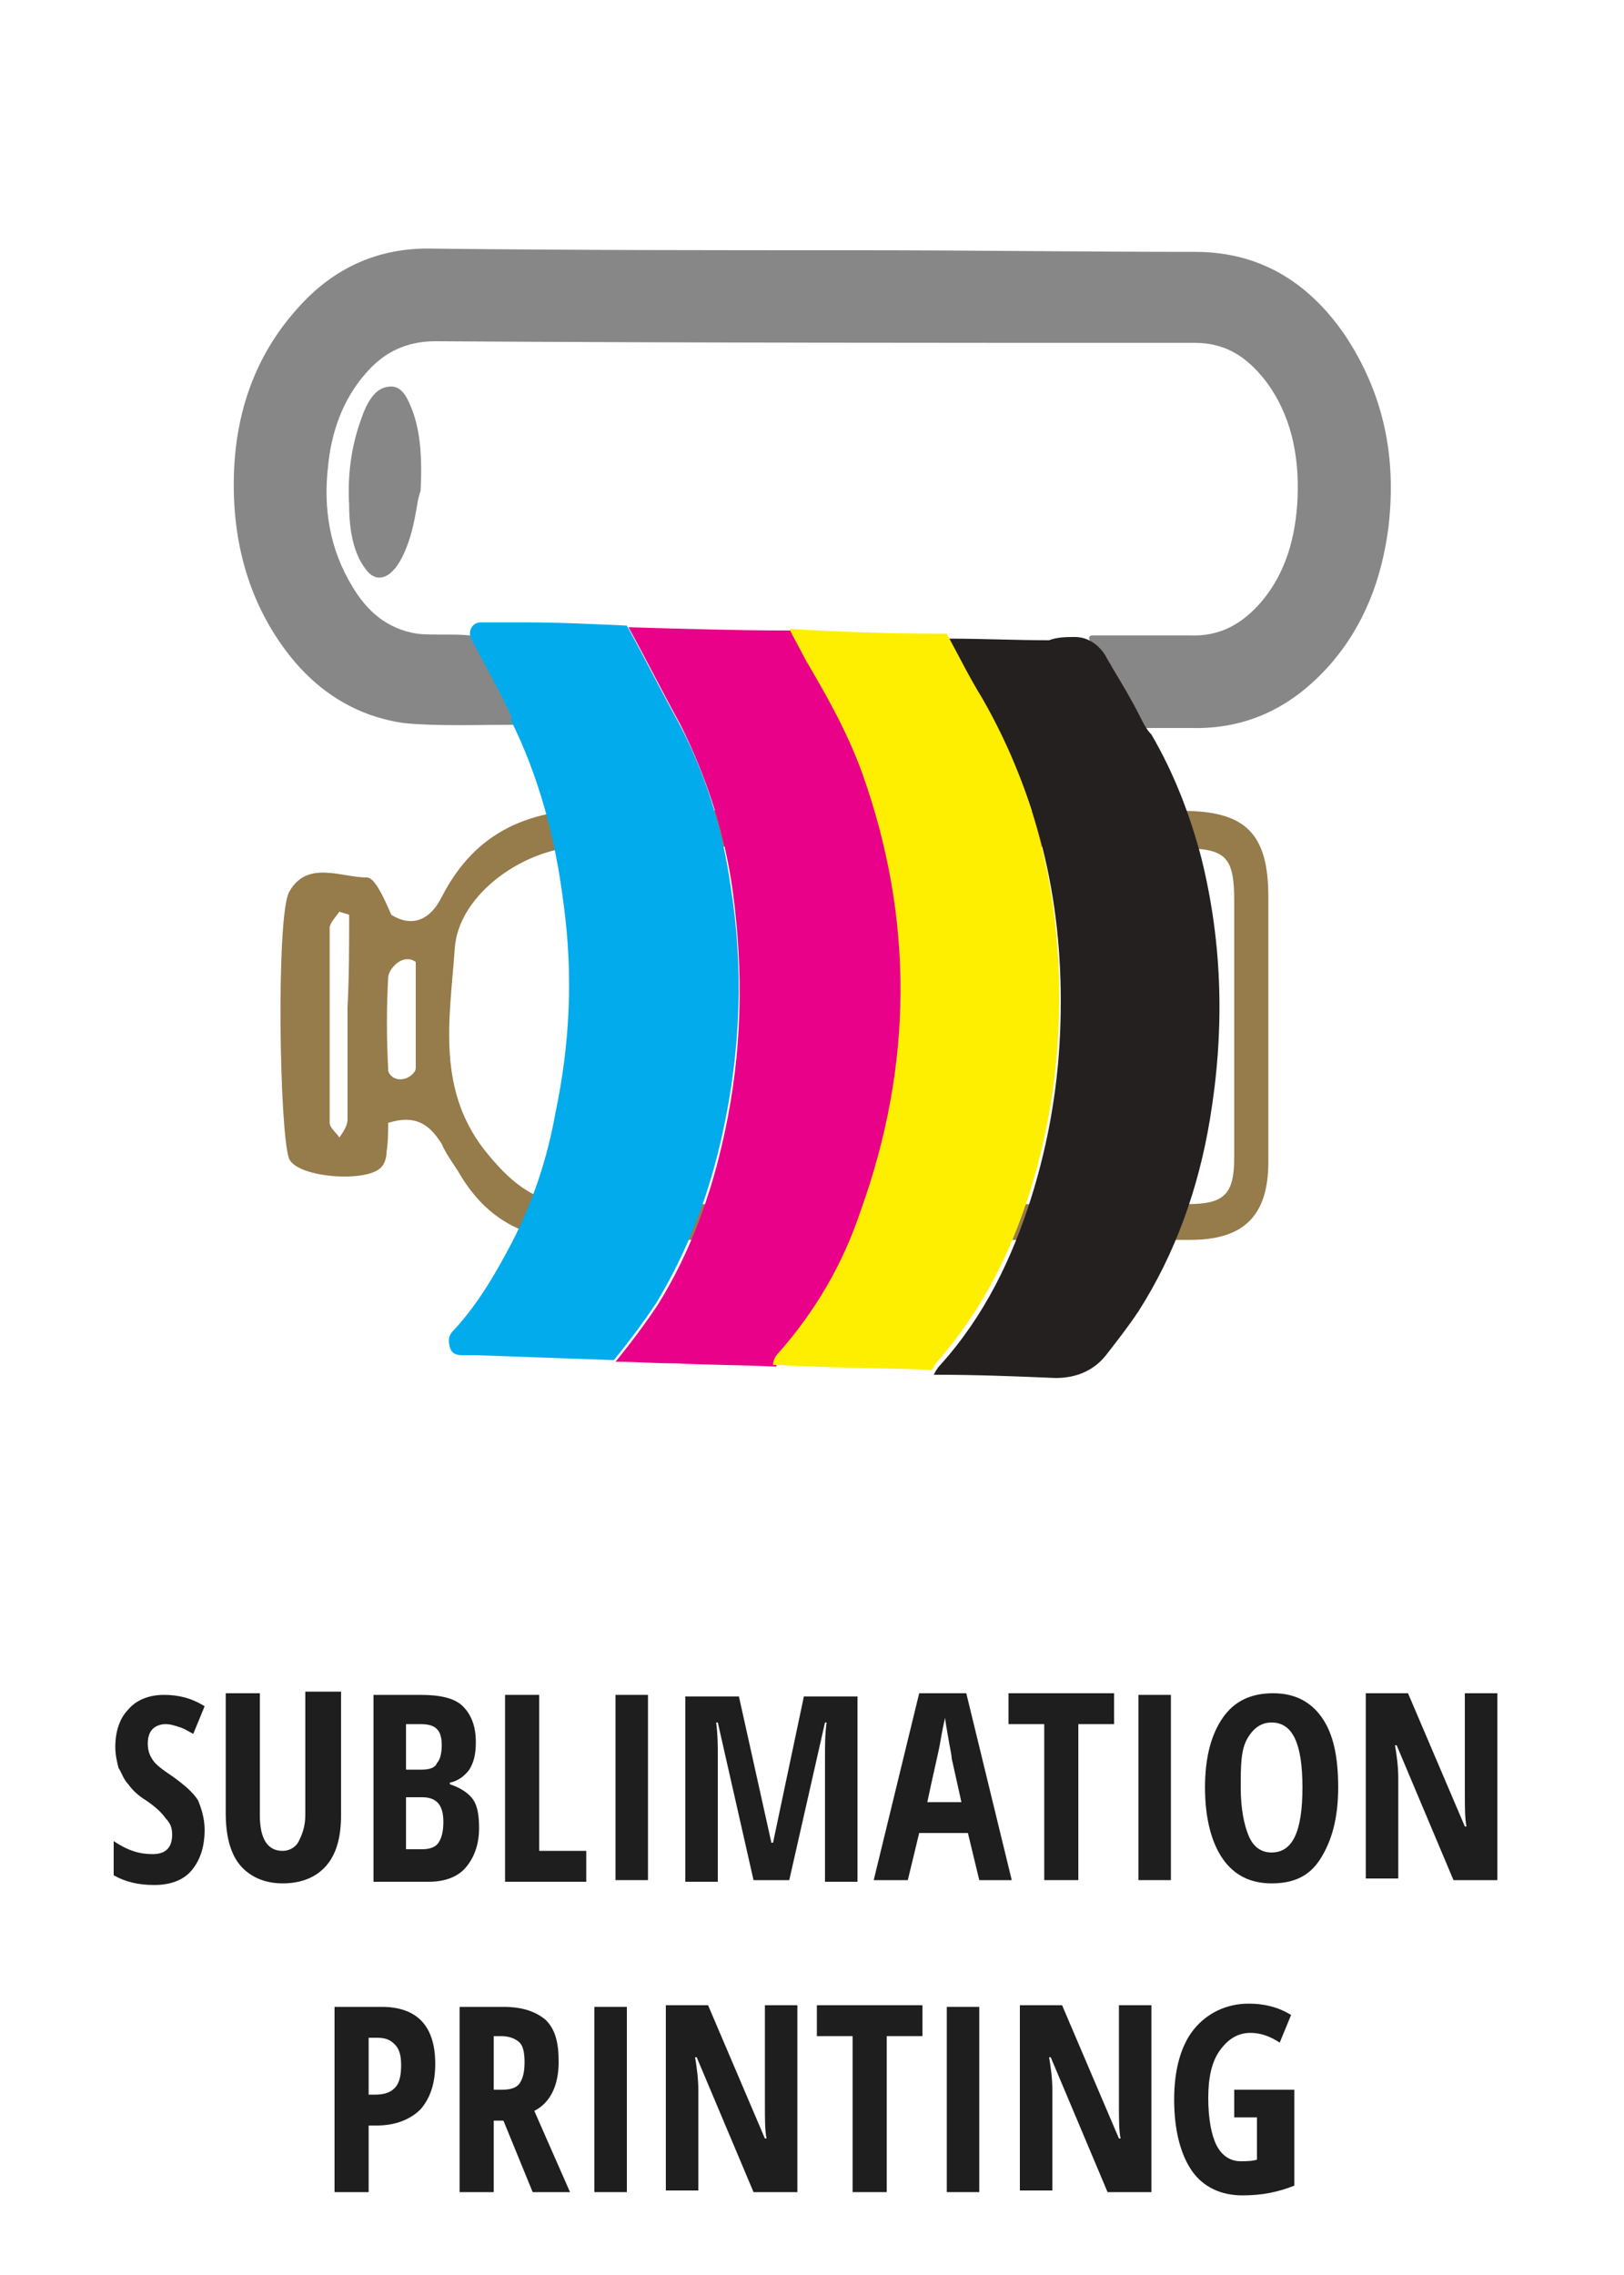 <?xml version="1.0" encoding="utf-8"?>
<!-- Generator: Adobe Illustrator 25.0.0, SVG Export Plug-In . SVG Version: 6.00 Build 0)  -->
<!DOCTYPE svg PUBLIC "-//W3C//DTD SVG 1.1//EN" "http://www.w3.org/Graphics/SVG/1.1/DTD/svg11.dtd">
<svg version="1.1" id="Layer_1" xmlns:x="http://ns.adobe.com/Extensibility/1.0/" xmlns:i="http://ns.adobe.com/AdobeIllustrator/10.0/" xmlns:graph="http://ns.adobe.com/Graphs/1.0/"
	 xmlns="http://www.w3.org/2000/svg" xmlns:xlink="http://www.w3.org/1999/xlink" x="0px" y="0px" viewBox="0 0 100 140"
	 style="enable-background:new 0 0 100 140;" xml:space="preserve">
<style type="text/css">
	.st0{fill:#967B4B;}
	.st1{fill:#878787;}
	.st2{fill:#01ABEC;}
	.st3{fill:#E90189;}
	.st4{fill:#242020;}
	.st5{fill:#FEEE00;}
	.st6{enable-background:new    ;}
	.st7{fill:#1E1E1E;}
</style>
<g>
	<g>
		<path class="st0" d="M23.9,69.1c0,0.6,0,1.2-0.1,1.8c0,0.3-0.1,0.7-0.3,0.9c-0.8,1-5.2,0.7-5.7-0.5c-0.6-1.6-0.8-14.9,0-16.4
			c1.1-2,3.2-0.9,4.8-0.9c0.5,0,1.1,1.4,1.5,2.3c1.3,0.8,2.4,0.3,3.1-1.1c2.1-4.1,5.5-5.5,10.1-5.4c11.8,0.2,23.6,0.1,35.5,0.1
			c3.9,0,5.3,1.4,5.3,5.3c0,5.4,0,10.8,0,16.3c0,3.3-1.5,4.8-4.8,4.8c-12.6,0-25.2,0-37.8,0c-3.2,0-5.5-1.3-7.1-3.9
			c-0.4-0.7-0.9-1.3-1.2-2C26.4,69.1,25.5,68.6,23.9,69.1z M54.1,52.1c-6.1,0-12.1,0-18.2,0c-3.5,0-7.7,2.9-7.9,6.3
			c-0.3,4.3-1.2,8.8,2.1,12.7c1.5,1.8,3,3,5.4,3c12.5,0,25.1,0,37.6,0c2.3,0,2.9-0.6,2.9-2.9c0-5.2,0-10.5,0-15.7
			c0-2.8-0.5-3.3-3.3-3.3C66.5,52.1,60.3,52.1,54.1,52.1z M21.5,56.3c-0.2-0.1-0.4-0.1-0.6-0.2c-0.2,0.3-0.6,0.7-0.6,1c0,4,0,8,0,12
			c0,0.3,0.4,0.6,0.6,0.9c0.2-0.3,0.5-0.7,0.5-1.1c0-2.3,0-4.6,0-6.9C21.5,60.1,21.5,58.2,21.5,56.3z M25.6,59.2L25.6,59.2
			c-0.4-0.3-0.9-0.2-1.3,0.2c-0.2,0.2-0.4,0.5-0.4,0.8c-0.1,1.8-0.1,3.7,0,5.5c0,0.1,0,0.1,0,0.2c0.2,0.6,1,0.7,1.5,0.2
			c0.1-0.1,0.2-0.2,0.2-0.4C25.6,63.5,25.6,61.4,25.6,59.2z"/>
	</g>
	<g>
		<path class="st1" d="M31.9,44.3c0.1,0.2,0,0.3-0.2,0.3c-2.1,0-4.8,0.1-6.8-0.1c-2.9-0.4-5.3-1.9-7.1-4.2c-2.5-3.2-3.5-7-3.4-11
			c0.1-3.9,1.3-7.4,3.9-10.3c2.2-2.5,5-3.8,8.4-3.7c8.7,0.1,17.4,0.1,26.2,0.1c6.9,0,13.8,0.1,20.7,0.1c4,0,7,1.9,9.2,5.1
			c2.4,3.6,3.2,7.5,2.7,11.8c-0.4,3.2-1.5,6.1-3.6,8.5c-2.3,2.6-5.1,4-8.6,3.9c-0.9,0-1.7,0-2.6,0c-0.1,0-0.2,0-0.3,0
			c-0.1,0-0.2,0-0.2-0.1c-0.2-0.3-0.4-0.6-0.6-0.9c-0.5-1-1.1-2-1.7-2.9c-0.3-0.5-0.6-0.9-0.8-1.5c-0.1-0.2,0-0.3,0.2-0.3l0,0
			c2,0,4,0,5.9,0c1.9,0.1,3.3-0.7,4.5-2.1c1.5-1.8,2.1-4,2.2-6.4c0.1-2.6-0.4-5.1-2-7.2c-1.1-1.4-2.4-2.3-4.3-2.3
			C58,21.1,42.4,21.1,26.8,21c-1.8,0-3.2,0.7-4.3,2c-1.4,1.6-2.1,3.6-2.3,5.7c-0.3,2.6,0.1,5.1,1.5,7.4c0.9,1.5,2.1,2.6,4,2.9
			c0.8,0.1,2.3,0,3.2,0.1c0.1,0,0.2,0,0.2,0.1c0,0,0,0.1,0.1,0.1C30,41,31,42.6,31.9,44.3z"/>
		<g>
			<path class="st2" d="M31.5,44.1c-0.6-1.3-1.8-3.5-2.5-4.8c-0.2-0.5,0.1-1,0.6-1c0.9,0,1.8,0,2.7,0c2.1,0,4.2,0.1,6.3,0.2
				c1.1,2,2.1,4,3.2,6c1.7,3.2,2.7,6.6,3.2,10.1c0.8,5,0.6,10.1-0.5,15.1c-0.8,3.7-2.1,7.2-4.1,10.5c-0.8,1.2-1.7,2.4-2.6,3.5
				c-2.8-0.1-5.6-0.2-8.4-0.3c-0.3,0-0.6,0-0.9,0c-0.4,0-0.7-0.1-0.8-0.5s-0.1-0.7,0.2-1c1.5-1.6,2.6-3.5,3.6-5.4
				c1.3-2.5,2.2-5.2,2.7-8c0.9-4.3,1.1-8.5,0.5-12.9c-0.5-4-1.5-7.8-3.3-11.4C31.6,44.3,31.5,44.2,31.5,44.1z"/>
			<path class="st3" d="M37.9,83.8c0.9-1.1,1.8-2.3,2.6-3.5c2-3.2,3.3-6.8,4.1-10.5c1.1-5,1.2-10,0.5-15.1
				c-0.5-3.5-1.6-6.9-3.2-10.1c-1.1-2-2.1-4-3.2-6c3.4,0.1,6.7,0.2,10.1,0.2c0.3,0.6,0.7,1.3,1,1.9c1.2,2.3,2.6,4.6,3.5,7
				c3.2,9,3,17.9-0.1,26.9c-1.2,3.2-2.8,6.2-5.1,8.8c-0.2,0.2-0.2,0.4-0.3,0.7c-2.1-0.1-4.2-0.1-6.2-0.2
				C40.3,83.9,39.1,83.8,37.9,83.8z"/>
			<path class="st4" d="M66.2,39.2c0.8,0,1.5,0.5,1.9,1.2c0.1,0.2,0.3,0.5,0.4,0.7c0.6,1,1.2,2,1.7,3c0.2,0.4,0.4,0.8,0.7,1.1
				c1.4,2.4,2.4,5,3.1,7.7c1.3,5.3,1.4,10.6,0.5,16c-0.7,4.2-2.1,8.2-4.4,11.8c-0.6,0.9-1.3,1.8-2,2.7c-0.8,1-1.9,1.4-3.1,1.4
				c-2.4-0.1-4.8-0.2-7.3-0.2c-0.1,0-0.2,0-0.2,0c0.1-0.2,0.2-0.4,0.4-0.6c2.7-3,4.4-6.5,5.6-10.3c1.1-3.5,1.7-7.1,1.8-10.8
				c0.2-7-1.2-13.5-4.7-19.6c-0.8-1.3-1.4-2.7-2.2-4c2.1,0,4.1,0.1,6.2,0.1C65.1,39.2,65.7,39.2,66.2,39.2z"/>
			<path class="st5" d="M58.3,39c0.7,1.3,1.4,2.7,2.2,4c3.5,6.1,4.9,12.7,4.7,19.6c-0.1,3.7-0.7,7.3-1.8,10.8
				c-1.2,3.8-3,7.3-5.6,10.3c-0.2,0.2-0.3,0.4-0.4,0.6c-2.4-0.1-4.8-0.1-7.2-0.2c-0.8,0-1.7-0.1-2.6-0.1c0-0.2,0.1-0.5,0.3-0.7
				c2.3-2.6,4-5.5,5.1-8.8c3.2-8.9,3.3-17.9,0.1-26.9c-0.9-2.5-2.2-4.8-3.5-7c-0.3-0.6-0.7-1.3-1-1.9C51.9,38.9,55.1,39,58.3,39z"/>
		</g>
		<path class="st1" d="M25.7,31c-0.2,1.2-0.4,2.1-0.8,3c-0.7,1.6-1.7,2-2.4,1c-0.7-0.9-1-2.3-1-3.9c-0.1-1.8,0.1-3.5,0.7-5.2
			c0.4-1.2,0.9-2,1.7-2.1c0.6-0.1,1,0.3,1.3,1c0.7,1.5,0.8,3.3,0.7,5.4C25.8,30.5,25.7,30.9,25.7,31z"/>
	</g>
</g>
<g class="st6">
	<path class="st7" d="M12.6,112.6c0,1.1-0.3,1.9-0.8,2.5s-1.3,0.9-2.3,0.9c-1,0-1.8-0.2-2.5-0.6v-2.1c0.9,0.6,1.6,0.8,2.4,0.8
		c0.4,0,0.7-0.1,0.9-0.3c0.2-0.2,0.3-0.5,0.3-0.9c0-0.4-0.1-0.7-0.4-1c-0.2-0.3-0.6-0.7-1.2-1.1c-0.5-0.3-0.9-0.7-1.1-1
		c-0.3-0.3-0.4-0.7-0.6-1c-0.1-0.4-0.2-0.8-0.2-1.3c0-1,0.3-1.8,0.8-2.3c0.5-0.6,1.3-0.9,2.2-0.9c0.9,0,1.7,0.2,2.5,0.7l-0.7,1.7
		c-0.2-0.1-0.5-0.3-0.8-0.4s-0.6-0.2-0.9-0.2c-0.3,0-0.6,0.1-0.8,0.3c-0.2,0.2-0.3,0.5-0.3,0.9c0,0.4,0.1,0.7,0.3,1
		c0.2,0.3,0.6,0.6,1.2,1c0.7,0.5,1.3,1,1.6,1.5C12.4,111.3,12.6,111.9,12.6,112.6z"/>
	<path class="st7" d="M21,104.3v7.4c0,1.4-0.3,2.4-0.9,3.1c-0.6,0.7-1.5,1.1-2.7,1.1c-1.1,0-2-0.4-2.6-1.1s-0.9-1.8-0.9-3.2v-7.4H16
		v7.5c0,1.5,0.5,2.2,1.4,2.2c0.4,0,0.8-0.2,1-0.6c0.2-0.4,0.4-0.9,0.4-1.6v-7.6H21z"/>
	<path class="st7" d="M23,104.3h2.9c1.2,0,2.1,0.2,2.6,0.7c0.5,0.5,0.8,1.2,0.8,2.2c0,0.7-0.1,1.2-0.4,1.7c-0.3,0.4-0.7,0.7-1.2,0.8
		v0.1c0.6,0.2,1.1,0.5,1.4,0.9c0.3,0.4,0.4,1,0.4,1.8c0,1-0.3,1.8-0.8,2.4s-1.3,0.9-2.3,0.9H23V104.3z M25,108.9h1
		c0.4,0,0.8-0.1,0.9-0.4c0.2-0.2,0.3-0.6,0.3-1.1s-0.1-0.8-0.3-1c-0.2-0.2-0.5-0.3-1-0.3H25V108.9z M25,110.6v3.2H26
		c0.4,0,0.8-0.1,1-0.4c0.2-0.3,0.3-0.7,0.3-1.3c0-1-0.4-1.5-1.3-1.5H25z"/>
	<path class="st7" d="M31.1,115.7v-11.4h2.1v9.6h2.9v1.9H31.1z"/>
	<path class="st7" d="M37.9,115.7v-11.4h2v11.4H37.9z"/>
	<path class="st7" d="M46.4,115.7l-2.2-9.7h-0.1c0.1,0.8,0.1,1.4,0.1,2.1v7.7h-2v-11.4h3.3l2,9h0.1l1.9-9h3.3v11.4h-2V108
		c0-0.6,0-1.3,0.1-2h-0.1l-2.2,9.7H46.4z"/>
	<path class="st7" d="M60.3,115.7l-0.7-2.9h-3l-0.7,2.9h-2.1l2.8-11.5h2.9l2.8,11.5H60.3z M59.2,110.9l-0.6-2.7
		c0-0.2-0.1-0.6-0.2-1.2s-0.2-1.1-0.2-1.3c-0.1,0.4-0.2,0.9-0.3,1.5s-0.4,1.8-0.8,3.7H59.2z"/>
	<path class="st7" d="M66.4,115.7h-2.1v-9.6h-2.2v-1.9h6.5v1.9h-2.2V115.7z"/>
	<path class="st7" d="M70.1,115.7v-11.4h2v11.4H70.1z"/>
	<path class="st7" d="M82.4,110c0,1.9-0.4,3.3-1.1,4.4s-1.7,1.5-3,1.5c-1.3,0-2.3-0.5-3-1.5s-1.1-2.5-1.1-4.4c0-1.9,0.4-3.3,1.1-4.3
		s1.7-1.5,3.1-1.5c1.3,0,2.3,0.5,3,1.5S82.4,108.1,82.4,110z M76.4,110c0,1.3,0.2,2.3,0.5,3s0.8,1,1.4,1c1.3,0,1.9-1.3,1.9-4
		s-0.6-4-1.9-4c-0.6,0-1.1,0.3-1.5,1S76.4,108.7,76.4,110z"/>
	<path class="st7" d="M92.1,115.7h-2.6l-3.5-8.3h-0.1c0.1,0.6,0.2,1.3,0.2,2v6.2h-2v-11.4h2.6l3.5,8.2h0.1c-0.1-0.5-0.1-1.2-0.1-2
		v-6.2h2V115.7z"/>
</g>
<g class="st6">
	<path class="st7" d="M26.8,127c0,1.2-0.3,2.1-0.9,2.8c-0.6,0.6-1.5,1-2.7,1h-0.5v4.1h-2.1v-11.4h2.9
		C25.7,123.5,26.8,124.7,26.8,127z M22.7,128.9h0.4c0.5,0,0.9-0.1,1.2-0.4c0.3-0.3,0.4-0.8,0.4-1.4c0-0.6-0.1-1-0.4-1.3
		s-0.6-0.4-1.1-0.4h-0.5V128.9z"/>
	<path class="st7" d="M30.4,130.5v4.4h-2.1v-11.4H31c1.2,0,2,0.3,2.6,0.8c0.6,0.6,0.8,1.4,0.8,2.6c0,1.4-0.5,2.5-1.5,3l2.2,5h-2.3
		l-1.8-4.4H30.4z M30.4,128.6h0.5c0.5,0,0.9-0.1,1.1-0.4s0.3-0.7,0.3-1.3c0-0.6-0.1-1-0.3-1.2c-0.2-0.2-0.6-0.4-1.1-0.4h-0.5V128.6z
		"/>
	<path class="st7" d="M36.6,134.9v-11.4h2v11.4H36.6z"/>
	<path class="st7" d="M49,134.9h-2.6l-3.5-8.3h-0.1c0.1,0.6,0.2,1.3,0.2,2v6.2h-2v-11.4h2.6l3.5,8.2h0.1c-0.1-0.5-0.1-1.2-0.1-2
		v-6.2h2V134.9z"/>
	<path class="st7" d="M54.6,134.9h-2.1v-9.6h-2.2v-1.9h6.5v1.9h-2.2V134.9z"/>
	<path class="st7" d="M58.3,134.9v-11.4h2v11.4H58.3z"/>
	<path class="st7" d="M70.8,134.9h-2.6l-3.5-8.3h-0.1c0.1,0.6,0.2,1.3,0.2,2v6.2h-2v-11.4h2.6l3.5,8.2H69c-0.1-0.5-0.1-1.2-0.1-2
		v-6.2h2V134.9z"/>
	<path class="st7" d="M76.2,128.6h3.5v5.9c-1,0.4-2,0.6-3.2,0.6c-1.3,0-2.4-0.5-3.1-1.5s-1.1-2.5-1.1-4.4c0-1.8,0.4-3.3,1.2-4.3
		s2-1.6,3.4-1.6c0.9,0,1.8,0.2,2.6,0.7l-0.7,1.7c-0.6-0.4-1.2-0.6-1.8-0.6c-0.8,0-1.4,0.4-1.9,1.1s-0.7,1.7-0.7,2.9
		c0,1.3,0.2,2.3,0.5,2.9s0.8,1,1.5,1c0.3,0,0.7,0,1-0.1v-2.6h-1.4V128.6z"/>
</g>
</svg>
